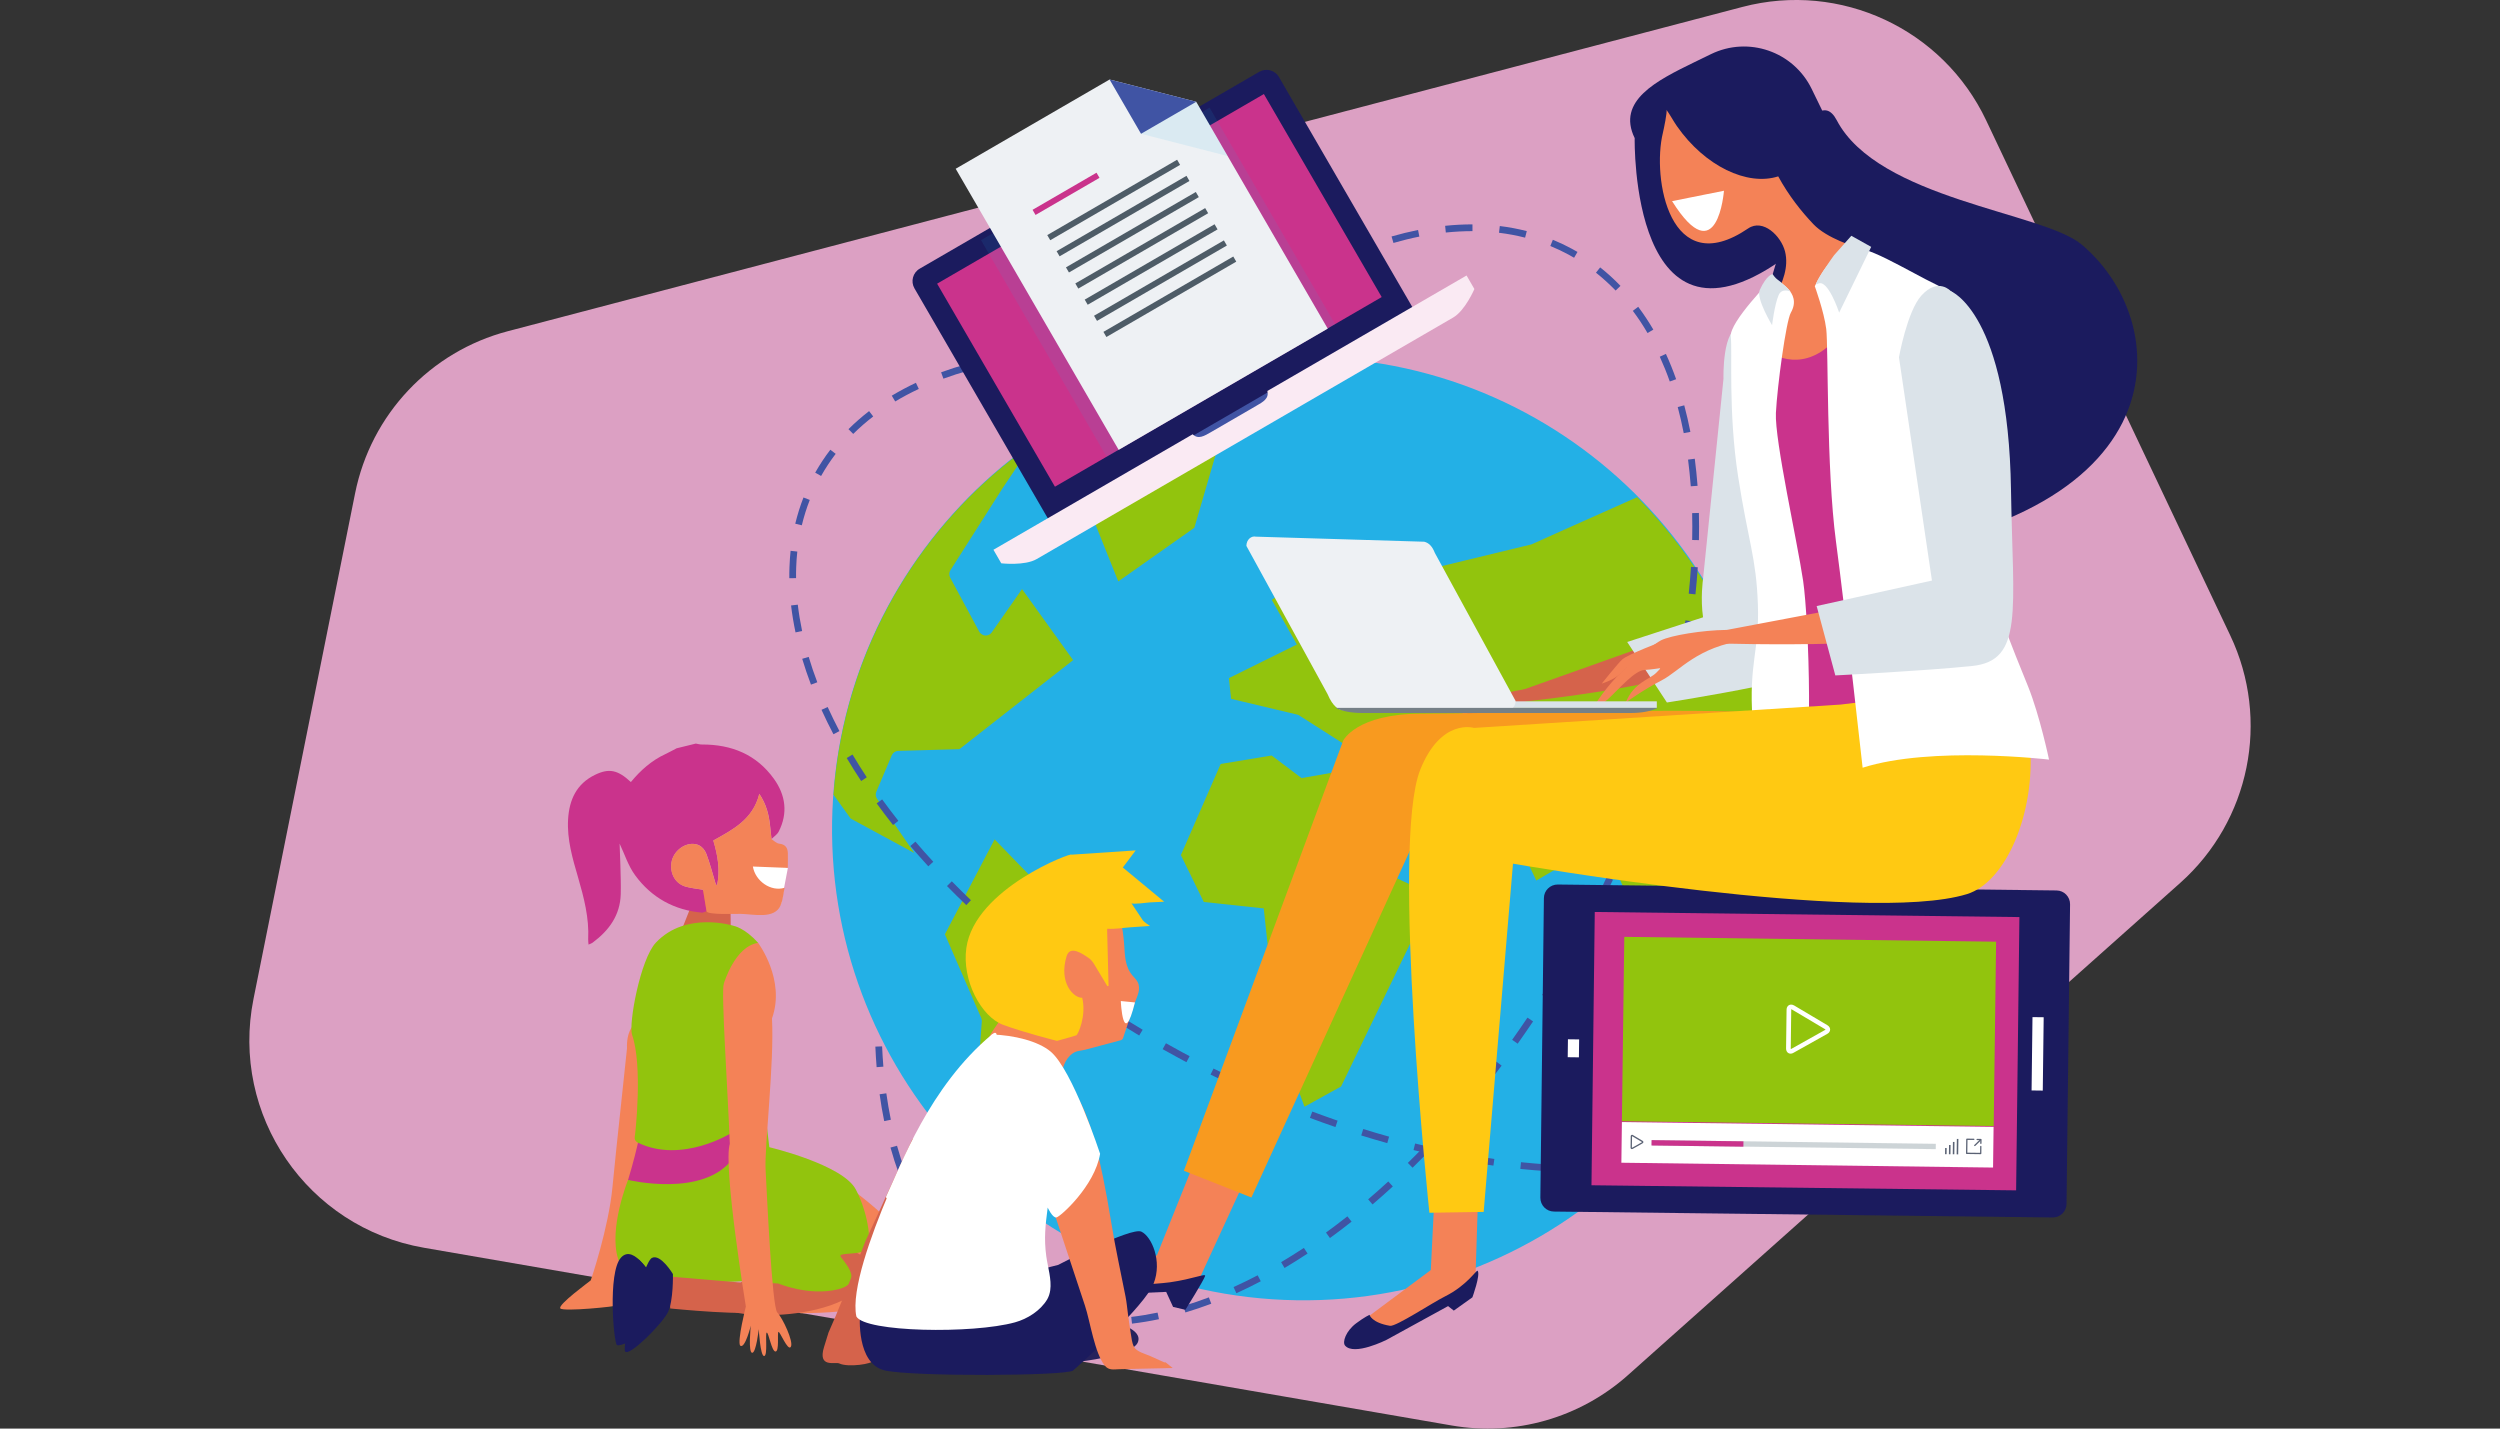 <?xml version="1.0" encoding="UTF-8"?> <!-- Generator: Adobe Illustrator 24.2.0, SVG Export Plug-In . SVG Version: 6.00 Build 0) --> <svg xmlns="http://www.w3.org/2000/svg" xmlns:xlink="http://www.w3.org/1999/xlink" version="1.1" id="Layer_1" x="0px" y="0px" viewBox="0 0 770 440" style="enable-background:new 0 0 770 440;" xml:space="preserve"><rect x="0" y="0" width="770" height="440" fill="#333333" stroke="none"/> <style type="text/css"> .st0{fill:#DCA0C3;enable-background:new ;} .st1{fill:#2EB99C;} .st2{fill-rule:evenodd;clip-rule:evenodd;fill:#FFFFFF;} .st3{fill:#23B0E6;} .st4{fill:#92C40D;} .st5{fill:#4054A4;} .st6{fill:#1B1B5E;} .st7{fill:#CA338C;} .st8{fill:#FAEAF3;} .st9{opacity:0.1;fill:#24AEE4;enable-background:new ;} .st10{fill:#EEF1F4;} .st11{fill:#4E5C67;} .st12{fill:none;stroke:#FFFFFF;stroke-width:3.449;} .st13{fill:#FFFFFF;} .st14{fill:#CDD4D7;} .st15{fill:#5A6274;} .st16{fill:#D5634B;} .st17{fill:#F48257;} .st18{fill:#DBE3E9;} .st19{fill:#F89A1F;} .st20{fill:#FFC912;} .st21{fill:#DAE2E9;} .st22{fill:#758087;} .st23{fill:#F38358;} .st24{fill:#26225C;} </style> <g> <path class="st0" d="M536.69,2.13L156.46,102c-23.95,6.28-42.22,25.66-47.09,49.94L78.08,307.66 c-7.19,35.78,16.56,70.44,52.51,76.65l316.59,54.75c19.48,3.36,39.42-2.33,54.18-15.48L671.5,271.94 c21.49-19.15,27.77-50.16,15.45-76.16l-75.21-158.7C598.39,8.89,566.85-5.79,536.69,2.13z"></path> <g> <g> <path class="st1" d="M380.52,113.37c-78.37,11.88-132.47,85.32-120.58,163.68c11.87,78.36,85.3,132.45,163.67,120.58 c78.37-11.89,132.45-85.31,120.59-163.67C532.32,155.6,458.87,101.5,380.52,113.37z"></path> </g> <path class="st2" d="M382.52,162.99c0,0-24.47,3.74-25.97,12.86s-1.62,32.84-8.83,31.04c-7.2-1.81-14.14-4.43-18.17,1.15 c-0.69,0.95-19.12,58.81-27.39,76.23c-2.4,5.06-3.18,10.13,0.07,15.24c4.54,7.1,48.17,47.63,55.82,47.19 c9.66-0.56,17.14-22.02,27.65-35.17c32.8-40.99,45.45-20.37,81.41-11.27c15.47,3.91,34.97-4.09,41.06-20.45 c2.9-7.77,15.82-66.95-15.7-87.34c-21.54-13.93-52.35-33.2-69.71-44.02c-25.74-16.04-15.39,5.77-4.57,21.63 c11.89,17.44,1.48,21.48-12.34,18.97c-13.83-2.51-22.7-4.83-23.1-12.27C382.36,169.33,382.52,162.99,382.52,162.99L382.52,162.99z M497.52,304.59c0,0,9.66-2.03,15.62-7.93c5.96-5.89,8.81,18.27,3.9,20.83C512.12,320.06,497.52,304.59,497.52,304.59 L497.52,304.59z"></path> </g> <g> <g> <path class="st3" d="M411.08,110.35c-79.91-5.29-149.21,55.45-154.49,135.34c-5.29,79.89,55.42,149.19,135.33,154.49 c79.91,5.26,149.2-55.44,154.49-135.33C551.69,184.94,490.96,115.62,411.08,110.35z"></path> </g> <g> <path class="st4" d="M542.96,223.59l-13.61,21.67l-23.73,41.25l-11.7-27.39l-20.74,12.09l-11.84-24.84l-12.32,13.72l-5.65-1.81 l-17.94-8.35l2.34,19.4l13.73,6.5l-28.45,58.8l-11.27,6.24l-8.46-23.07l-4.09-38.01l-18.46-1.98l-7.06-14.44l12.26-28.07 l15.7-2.61l9.21,6.96l23.13-4.07l-24.15-15.41l-20.68-4.93l-0.68-6.38l20.93-10.35l-7.71-13.74l21.68-17.24l21.33,9.09l37-8.96 c0,0,15.36-6.93,32.52-14.54C523.26,172.26,536.89,196.59,542.96,223.59z"></path> <path class="st4" d="M317.94,136.74l-9.18,13.68l-16.04,25.22c-0.42,0.69-0.45,1.54-0.08,2.24l8.99,16.72 c0.38,0.68,1.28,1.14,1.85,1.15c0.77,0.02,1.5-0.32,1.95-0.94l9.36-13.37l15.73,21.88l-35.02,27.42l-18.84,0.53 c-0.87,0.02-1.64,0.56-2,1.37l-4.75,11.2c-0.3,0.71-0.23,1.51,0.2,2.14l11.49,16.75l-19.59-10.61l-5.29-7.34 C259.99,199.79,283.6,160.96,317.94,136.74z"></path> <path class="st4" d="M302.23,313.56l-11.2-25.8l15.31-29.24l37.01,38.16l-37.57,65.95l-5.77-15.88l2.39-32.12 C302.43,314.25,302.37,313.89,302.23,313.56z"></path> <path class="st4" d="M344.43,179.07l-14.12-35.22c24.41-10.49,40.45-12.14,46.6-12.34l-9.05,31.04L344.43,179.07z"></path> </g> </g> <g> <path class="st5" d="M336.77,408.18c-1.66-0.06-3.33-0.18-4.95-0.34l0.23-2.07c2.66,0.29,5.42,0.42,8.18,0.38l0.02,2.08 C339.09,408.23,337.91,408.22,336.77,408.18z M348.66,407.68l-0.24-2.07c2.66-0.31,5.38-0.76,8.11-1.33l0.43,2.03 C354.17,406.9,351.38,407.36,348.66,407.68z M323.49,406.4c-2.76-0.67-5.48-1.51-8.08-2.53l0.76-1.94 c2.52,0.99,5.14,1.81,7.8,2.44L323.49,406.4z M365.1,404.24l-0.59-2c2.58-0.77,5.2-1.65,7.82-2.65l0.74,1.95 C370.4,402.55,367.72,403.45,365.1,404.24z M307.76,400.25c-2.45-1.38-4.82-2.95-7.07-4.66l1.26-1.65 c2.16,1.65,4.45,3.17,6.82,4.5L307.76,400.25z M380.8,398.32l-0.86-1.9c2.46-1.12,4.95-2.34,7.42-3.63l0.96,1.84 C385.83,395.95,383.3,397.19,380.8,398.32z M294.35,390.01c-1.95-1.96-3.82-4.1-5.56-6.37l1.65-1.27 c1.69,2.19,3.49,4.26,5.38,6.16L294.35,390.01z M395.64,390.54l-1.06-1.79c2.33-1.38,4.68-2.86,7.01-4.39l1.15,1.73 C400.38,387.64,397.99,389.14,395.64,390.54z M409.62,381.32l-1.22-1.69c2.2-1.59,4.42-3.28,6.6-5l1.29,1.64 C414.08,378.01,411.84,379.71,409.62,381.32z M284.04,376.67c-1.41-2.35-2.74-4.85-3.97-7.44l1.89-0.89 c1.19,2.52,2.48,4.97,3.86,7.25L284.04,376.67z M422.74,370.97l-1.35-1.58c2.07-1.77,4.16-3.62,6.2-5.5l1.4,1.53 C426.95,367.31,424.83,369.17,422.74,370.97z M276.84,361.46c-0.94-2.57-1.81-5.26-2.57-8.01l2.01-0.56 c0.75,2.68,1.59,5.33,2.51,7.85L276.84,361.46z M435.07,359.66l-1.46-1.48c1.95-1.91,3.91-3.9,5.82-5.9l1.51,1.44 C439.02,355.73,437.03,357.73,435.07,359.66z M272.33,345.3c-0.55-2.68-1.02-5.46-1.41-8.27l2.07-0.29 c0.38,2.77,0.86,5.5,1.39,8.14L272.33,345.3z M446.62,347.58l-1.54-1.39c1.83-2.04,3.66-4.15,5.44-6.26l1.59,1.34 C450.3,343.4,448.46,345.52,446.62,347.58z M270,328.69c-0.17-2.07-0.3-4.2-0.39-6.33l2.08-0.08c0.1,2.1,0.21,4.2,0.39,6.25 L270,328.69z M457.4,334.81l-1.63-1.29c1.7-2.14,3.41-4.35,5.07-6.56l1.66,1.25C460.84,330.43,459.12,332.66,457.4,334.81z M467.44,321.46l-1.7-1.2c1.59-2.23,3.17-4.54,4.72-6.83l1.73,1.16C470.64,316.89,469.03,319.2,467.44,321.46z M476.74,307.57 l-1.76-1.12c1.47-2.32,2.93-4.7,4.35-7.07l1.78,1.07C479.7,302.85,478.23,305.24,476.74,307.57z M485.31,293.24l-1.82-1.02 c0.91-1.62,1.82-3.27,2.71-4.91c0.43-0.8,0.86-1.58,1.27-2.38l1.84,0.97c-0.43,0.8-0.86,1.59-1.28,2.39 C487.15,289.96,486.22,291.62,485.31,293.24z M493.15,278.49l-1.86-0.93c1.24-2.47,2.45-4.99,3.61-7.47l1.89,0.88 C495.61,273.47,494.38,276,493.15,278.49z M500.21,263.36l-1.91-0.83c1.1-2.54,2.19-5.11,3.22-7.65l1.92,0.78 C502.42,258.21,501.33,260.81,500.21,263.36z M506.49,247.87l-1.95-0.72c0.97-2.59,1.91-5.21,2.8-7.82l1.97,0.68 C508.41,242.62,507.46,245.26,506.49,247.87z M511.9,232.06l-1.98-0.62c0.82-2.65,1.62-5.32,2.35-7.96l2.01,0.56 C513.52,226.71,512.72,229.4,511.9,232.06z M516.38,215.97l-2.02-0.5c0.67-2.7,1.28-5.42,1.85-8.08l2.03,0.43 C517.69,210.52,517.06,213.26,516.38,215.97z M519.86,199.62l-2.05-0.37c0.49-2.73,0.93-5.49,1.31-8.18l2.05,0.3 C520.8,194.09,520.35,196.87,519.86,199.62z M522.2,183.06l-2.07-0.21c0.29-2.77,0.52-5.54,0.7-8.26l2.08,0.13 C522.74,177.47,522.5,180.27,522.2,183.06z M521.19,166.32c0.06-2.78,0.06-5.57-0.01-8.28l2.08-0.05 c0.07,2.74,0.07,5.56,0.01,8.37L521.19,166.32z M520.76,149.78c-0.21-2.78-0.5-5.55-0.84-8.22l2.07-0.27 c0.36,2.71,0.64,5.51,0.86,8.34L520.76,149.78z M518.59,133.41c-0.53-2.74-1.16-5.44-1.85-8.04l2.01-0.53 c0.71,2.64,1.34,5.39,1.89,8.18L518.59,133.41z M359.85,118.49l-1.45-1.48c2.01-1.95,4.05-3.88,6.08-5.74l1.4,1.54 C363.86,114.65,361.83,116.56,359.85,118.49z M514.29,117.5c-0.93-2.64-1.97-5.2-3.08-7.63l1.89-0.87c1.14,2.48,2.2,5.11,3.15,7.8 L514.29,117.5z M372.11,107.34l-1.34-1.59c2.14-1.82,4.32-3.59,6.49-5.29l1.28,1.64C376.39,103.79,374.23,105.55,372.11,107.34z M507.44,102.58c-1.4-2.4-2.92-4.7-4.53-6.84l1.66-1.25c1.65,2.21,3.21,4.57,4.66,7.03L507.44,102.58z M385.16,97.14l-1.21-1.69 c2.29-1.64,4.61-3.23,6.9-4.73l1.14,1.75C389.71,93.94,387.42,95.52,385.16,97.14z M399.02,88.1l-1.06-1.79 c2.44-1.43,4.91-2.79,7.34-4.05l0.95,1.85C403.86,85.34,401.42,86.7,399.02,88.1z M497.61,89.49c-1.9-1.97-3.94-3.82-6.05-5.5 l1.29-1.63c2.19,1.72,4.29,3.63,6.26,5.69L497.61,89.49z M413.7,80.52l-0.84-1.9c2.59-1.15,5.2-2.22,7.77-3.17l0.72,1.95 C418.82,78.33,416.26,79.39,413.7,80.52z M484.82,79.39c-0.55-0.32-1.12-0.64-1.67-0.95c-1.83-0.99-3.73-1.89-5.65-2.67l0.78-1.92 c2,0.82,3.96,1.75,5.86,2.78c0.58,0.32,1.16,0.64,1.73,0.97L484.82,79.39z M429.18,74.83l-0.58-2c2.73-0.78,5.49-1.46,8.16-2 l0.4,2.04C434.55,73.39,431.87,74.06,429.18,74.83z M469.73,73.2c-2.6-0.67-5.31-1.18-8.04-1.51l0.25-2.07 c2.83,0.34,5.62,0.87,8.31,1.56L469.73,73.2z M445.31,71.62l-0.21-2.07c2.84-0.3,5.68-0.44,8.42-0.44v2.08 C450.84,71.19,448.08,71.34,445.31,71.62z"></path> </g> <g> <path class="st5" d="M484.96,361.1l0.05-2.08c2.78,0.06,5.57,0.06,8.28-0.01l0.05,2.08C490.6,361.16,487.78,361.16,484.96,361.1z M476.6,360.73c-2.74-0.18-5.55-0.42-8.34-0.7l0.21-2.07c2.77,0.29,5.55,0.52,8.26,0.7L476.6,360.73z M501.71,360.67l-0.15-2.08 c2.78-0.21,5.55-0.5,8.22-0.84l0.27,2.07C507.33,360.16,504.53,360.45,501.71,360.67z M459.97,359.01 c-2.72-0.39-5.5-0.83-8.26-1.32l0.37-2.05c2.73,0.49,5.49,0.93,8.18,1.31L459.97,359.01z M443.51,356.08 c-2.7-0.57-5.43-1.2-8.15-1.86l0.5-2.02c2.7,0.67,5.42,1.28,8.08,1.85L443.51,356.08z M518.32,358.46l-0.4-2.04 c2.74-0.53,5.44-1.16,8.04-1.85l0.53,2.01C523.86,357.27,521.11,357.91,518.32,358.46z M427.28,352.08 c-2.65-0.74-5.35-1.53-8.02-2.36l0.62-1.98c2.65,0.82,5.32,1.62,7.96,2.35L427.28,352.08z M534.53,354.08l-0.69-1.96 c2.63-0.93,5.2-1.97,7.63-3.08l0.87,1.89C539.84,352.07,537.21,353.13,534.53,354.08z M411.32,347.13 c-2.61-0.89-5.26-1.84-7.86-2.82l0.72-1.95c2.59,0.96,5.21,1.91,7.8,2.8L411.32,347.13z M549.81,347.06l-1.05-1.79 c2.4-1.4,4.7-2.92,6.84-4.53l1.25,1.66C554.64,344.05,552.28,345.62,549.81,347.06z M395.67,341.28c-2.57-1.03-5.16-2.13-7.7-3.24 l0.83-1.91c2.53,1.1,5.11,2.19,7.65,3.22L395.67,341.28z M380.36,334.6c-2.51-1.18-5.04-2.39-7.52-3.63l0.93-1.86 c2.47,1.24,4.99,2.45,7.47,3.61L380.36,334.6z M563.29,336.94l-1.45-1.5c1.97-1.9,3.82-3.94,5.5-6.05l1.63,1.29 C567.24,332.86,565.33,334.98,563.29,336.94z M365.42,327.15c-0.8-0.43-1.59-0.86-2.39-1.28c-1.65-0.89-3.31-1.81-4.94-2.73 l1.02-1.82c1.62,0.91,3.27,1.83,4.91,2.71c0.8,0.43,1.58,0.86,2.38,1.27L365.42,327.15z M350.87,318.94 c-2.39-1.43-4.78-2.9-7.12-4.37l1.12-1.76c2.32,1.47,4.7,2.93,7.07,4.35L350.87,318.94z M573.74,323.7l-1.79-1.06 c0.32-0.55,0.64-1.12,0.95-1.67c0.99-1.83,1.89-3.73,2.67-5.65l1.92,0.78c-0.82,2-1.75,3.96-2.77,5.86 C574.41,322.55,574.07,323.13,573.74,323.7z M336.76,310.01c-2.32-1.54-4.62-3.15-6.88-4.74l1.2-1.7 c2.23,1.59,4.54,3.17,6.83,4.72L336.76,310.01z M323.13,300.34c-2.23-1.67-4.45-3.4-6.6-5.11l1.29-1.63 c2.14,1.71,4.35,3.41,6.56,5.07L323.13,300.34z M580.15,308.07l-2.02-0.51c0.67-2.6,1.18-5.31,1.51-8.04l2.07,0.25 C581.37,302.58,580.84,305.39,580.15,308.07z M310.07,289.92c-2.13-1.79-4.25-3.65-6.31-5.49l1.39-1.54 c2.04,1.83,4.15,3.66,6.26,5.44L310.07,289.92z M580.13,291.33c0-2.67-0.14-5.43-0.43-8.2l2.07-0.21c0.3,2.84,0.44,5.68,0.44,8.42 L580.13,291.33z M297.62,278.77c-2.02-1.92-4.03-3.91-5.95-5.87l1.48-1.46c1.91,1.95,3.9,3.91,5.9,5.82L297.62,278.77z M285.92,266.83c-1.89-2.07-3.75-4.17-5.55-6.26l1.58-1.35c1.77,2.08,3.62,4.16,5.5,6.2L285.92,266.83z M578.47,275 c-0.52-2.63-1.19-5.32-1.96-7.99l2-0.58c0.78,2.73,1.46,5.49,2,8.17L578.47,275z M275.06,254.11c-1.75-2.21-3.44-4.45-5.05-6.68 l1.69-1.22c1.59,2.2,3.28,4.42,5,6.6L275.06,254.11z M573.93,259.17c-0.93-2.52-1.98-5.1-3.11-7.65l1.9-0.84 c1.15,2.59,2.22,5.2,3.17,7.77L573.93,259.17z M265.24,240.56c-1.56-2.35-3.05-4.74-4.45-7.09l1.79-1.07 c1.39,2.33,2.86,4.69,4.39,7.01L265.24,240.56z M567.23,244.08c-1.25-2.4-2.59-4.83-3.99-7.25l1.79-1.06 c1.43,2.44,2.79,4.91,4.05,7.34L567.23,244.08z M256.7,226.15c-1.32-2.51-2.55-5.04-3.68-7.53l1.9-0.86 c1.12,2.46,2.34,4.95,3.63,7.42L256.7,226.15z M558.87,229.81c-1.48-2.27-3.05-4.57-4.68-6.83l1.69-1.21 c1.64,2.28,3.23,4.61,4.73,6.9L558.87,229.81z M249.78,210.87c-1.01-2.66-1.91-5.33-2.7-7.96l2-0.59c0.76,2.57,1.65,5.2,2.65,7.82 L249.78,210.87z M549.22,216.36c-1.67-2.14-3.43-4.3-5.23-6.43l1.59-1.34c1.82,2.14,3.59,4.32,5.29,6.49L549.22,216.36z M245.02,194.78c-0.59-2.79-1.05-5.58-1.37-8.3l2.07-0.24c0.31,2.66,0.76,5.38,1.33,8.11L245.02,194.78z M538.52,203.7 c-1.84-2.02-3.75-4.05-5.69-6.03l1.5-1.45c1.95,2.01,3.88,4.05,5.74,6.08L538.52,203.7z M243.11,178.08 c-0.01-1.16,0-2.34,0.05-3.48c0.06-1.66,0.18-3.33,0.34-4.95l2.07,0.23c-0.17,1.57-0.29,3.18-0.34,4.8 c-0.04,1.12-0.06,2.26-0.04,3.39L243.11,178.08z M246.96,161.79l-2.02-0.49c0.67-2.76,1.51-5.48,2.53-8.08l1.94,0.76 C248.42,156.5,247.6,159.13,246.96,161.79z M252.9,146.6l-1.82-1.02c1.38-2.45,2.95-4.82,4.66-7.06l1.65,1.26 C255.75,141.94,254.23,144.23,252.9,146.6z M262.79,133.65l-1.46-1.47c1.96-1.95,4.1-3.82,6.35-5.56l1.27,1.65 C266.77,129.94,264.69,131.76,262.79,133.65z M275.73,123.65l-1.07-1.78c2.35-1.41,4.85-2.74,7.44-3.97l0.89,1.89 C280.45,120.98,278.02,122.27,275.73,123.65z M290.57,116.63l-0.71-1.96c2.57-0.94,5.26-1.81,8.01-2.57l0.56,2.01 C295.73,114.86,293.09,115.7,290.57,116.63z M306.44,112.2l-0.42-2.04c2.67-0.55,5.46-1.02,8.27-1.41l0.29,2.07 C311.81,111.19,309.08,111.65,306.44,112.2z M375.15,113.13c-0.95-0.18-1.92-0.36-2.87-0.52l0.36-2.05 c0.96,0.17,1.94,0.34,2.9,0.52L375.15,113.13z M322.8,109.91l-0.17-2.08c2.73-0.23,5.55-0.38,8.36-0.46l0.06,2.08 C328.28,109.53,325.5,109.68,322.8,109.91z M364.09,111.33c-2.76-0.38-5.52-0.71-8.23-0.97l0.2-2.07c2.73,0.27,5.52,0.61,8.3,0.99 L364.09,111.33z M347.6,109.69c-2.78-0.17-5.56-0.27-8.27-0.31l0.04-2.08c2.74,0.05,5.56,0.15,8.36,0.32L347.6,109.69z"></path> </g> <g> <g> <rect x="363.7" y="126.93" transform="matrix(0.865 -0.502 0.502 0.865 -13.487 207.807)" class="st5" width="31.8" height="4.1"></rect> <g> <path class="st6" d="M322.93,160l-41.28-71.19c-1.22-2.11-0.5-4.83,1.62-6.06l104.59-60.64c2.11-1.22,4.83-0.51,6.06,1.62 l41.28,71.19"></path> <rect x="298.92" y="53.44" transform="matrix(0.865 -0.502 0.502 0.865 3.238 191.204)" class="st7" width="116.35" height="72.29"></rect> <path class="st8" d="M454.11,89.02l-2.41-4.17l-60.56,35.11l-0.8,0.46c0.58,2.33-1.26,3.34-3.44,4.6l-13.86,8.04 c-2.17,1.26-3.98,2.36-5.7,0.7l-0.8,0.46l-60.56,35.11l2.41,4.17c0,0,7.22,0.84,10.92-1.31l46.35-26.88l35.52-20.6l46.35-26.88 C451.26,95.7,454.11,89.02,454.11,89.02z"></path> </g> </g> <g> <g> <polygon class="st9" points="411.23,99.89 390.44,64.02 372.55,33.16 353.97,43.93 302.16,73.97 309.88,87.29 320.06,104.83 340.86,140.71 "></polygon> </g> <g> <polygon class="st10" points="408.94,101.22 381.95,54.68 368.44,31.36 341.75,24.49 294.35,51.98 304.37,69.25 317.57,92.03 344.55,138.56 "></polygon> <g> <polygon class="st5" points="351.44,41.21 368.44,31.36 341.75,24.49 "></polygon> <polygon class="st9" points="368.44,31.36 351.44,41.21 378.13,48.07 "></polygon> </g> </g> <rect x="316.96" y="58.92" transform="matrix(0.865 -0.502 0.502 0.865 14.28 172.771)" class="st7" width="22.77" height="1.83"></rect> <g> <rect x="319.9" y="60.82" transform="matrix(0.865 -0.502 0.502 0.865 15.308 180.388)" class="st11" width="46.24" height="1.83"></rect> <rect x="322.78" y="65.78" transform="matrix(0.865 -0.502 0.502 0.865 13.208 182.501)" class="st11" width="46.24" height="1.83"></rect> <rect x="325.66" y="70.76" transform="matrix(0.865 -0.502 0.502 0.865 11.098 184.617)" class="st11" width="46.24" height="1.83"></rect> <rect x="328.54" y="75.72" transform="matrix(0.865 -0.502 0.502 0.865 8.998 186.73)" class="st11" width="46.24" height="1.83"></rect> <rect x="331.43" y="80.7" transform="matrix(0.865 -0.502 0.502 0.865 6.891 188.853)" class="st11" width="46.24" height="1.83"></rect> <rect x="334.3" y="85.67" transform="matrix(0.865 -0.502 0.502 0.865 4.784 190.963)" class="st11" width="46.24" height="1.83"></rect> <rect x="337.19" y="90.64" transform="matrix(0.865 -0.502 0.502 0.865 2.681 193.082)" class="st11" width="46.24" height="1.83"></rect> </g> </g> </g> <g> <g> <g> <path class="st6" d="M478.61,373.16c-2.33-0.02-4.2-1.94-4.18-4.28l1.09-92.27c0.02-2.33,1.95-4.2,4.28-4.18l153.61,1.83 c2.34,0.02,4.2,1.95,4.17,4.28l-1.09,92.27c-0.02,2.34-1.94,4.2-4.28,4.17L478.61,373.16z"></path> <rect x="513.91" y="258.37" transform="matrix(0.012 -1 1 0.012 225.639 875.869)" class="st7" width="84.17" height="130.79"></rect> <g> <line class="st12" x1="627.73" y1="313.29" x2="627.45" y2="335.88"></line> </g> <line class="st12" x1="484.65" y1="320.12" x2="484.58" y2="325.64"></line> </g> <g> <rect x="528.53" y="260.35" transform="matrix(0.013 -1 1 0.013 232.322 870.478)" class="st4" width="56.78" height="114.52"></rect> <rect x="550.19" y="295.26" transform="matrix(0.013 -1 1 0.013 196.97 904.472)" class="st13" width="12.53" height="114.48"></rect> <rect x="551.38" y="308.69" transform="matrix(0.013 -1 1 0.013 192.822 900.17)" class="st14" width="1.65" height="87.53"></rect> <rect x="521.77" y="337.93" transform="matrix(0.013 -1 1 0.013 163.961 870.186)" class="st7" width="1.65" height="28.29"></rect> <g> <path class="st15" d="M502.61,353.93c-0.24,0-0.4-0.19-0.4-0.48l0.05-3.47c0-0.27,0.18-0.46,0.42-0.46 c0.08,0,0.18,0.02,0.26,0.08l2.98,1.77c0.17,0.1,0.25,0.24,0.25,0.39c0,0.15-0.1,0.3-0.26,0.39l-3.02,1.7 C502.79,353.91,502.71,353.93,502.61,353.93L502.61,353.93z M502.67,349.94c0,0,0,0.02,0,0.06l-0.05,3.47c0,0.02,0,0.05,0,0.06 c0.01,0,0.02-0.01,0.05-0.02l3.03-1.7c0.02-0.01,0.04-0.02,0.05-0.04c0,0-0.02-0.01-0.05-0.04l-2.98-1.77 C502.7,349.94,502.68,349.94,502.67,349.94L502.67,349.94z"></path> </g> <g> <g> <g> <rect x="600.27" y="352.84" transform="matrix(0.013 -1 1 0.013 242.002 951.224)" class="st15" width="4.75" height="0.48"></rect> </g> </g> <rect x="599.55" y="353.29" transform="matrix(0.013 -1 1 0.013 240.367 950.475)" class="st15" width="3.8" height="0.48"></rect> <rect x="598.83" y="353.75" transform="matrix(0.013 -1 1 0.013 238.728 949.737)" class="st15" width="2.85" height="0.48"></rect> <rect x="598.11" y="354.21" transform="matrix(0.013 -1 1 0.013 237.085 948.995)" class="st15" width="1.9" height="0.48"></rect> </g> <g> <g> <path class="st15" d="M610.06,355.49l-4.34-0.06c-0.11,0-0.2-0.1-0.19-0.2l0.06-4.34c0-0.11,0.1-0.2,0.2-0.2l2.15,0.02 c0.11,0,0.2,0.1,0.2,0.2c0,0.11-0.1,0.2-0.2,0.2l-1.95-0.02l-0.05,3.93l3.93,0.05l0.02-1.95c0-0.11,0.1-0.2,0.2-0.2 c0.11,0,0.2,0.1,0.19,0.2l-0.02,2.15C610.25,355.41,610.17,355.5,610.06,355.49L610.06,355.49z"></path> </g> <g> <g> <path class="st15" d="M610.1,352.34c-0.11,0-0.2-0.1-0.19-0.2l0.01-0.97l-0.97-0.01c-0.11,0-0.2-0.1-0.2-0.2 c0-0.11,0.1-0.2,0.2-0.19l0,0l1.18,0.01c0.11,0,0.2,0.1,0.19,0.2l-0.01,1.18C610.3,352.25,610.21,352.34,610.1,352.34 L610.1,352.34L610.1,352.34z"></path> </g> <g> <path class="st15" d="M608.22,353.01c-0.05,0-0.11-0.02-0.14-0.06c-0.08-0.08-0.07-0.2,0-0.29l1.72-1.67 c0.08-0.07,0.2-0.07,0.29,0c0.08,0.08,0.07,0.2,0,0.29l-1.72,1.67C608.33,352.98,608.28,353.01,608.22,353.01L608.22,353.01z "></path> </g> </g> </g> <g> <path class="st13" d="M551.5,324.53c-0.83-0.01-1.4-0.68-1.39-1.63l0.15-11.89c0.01-0.95,0.61-1.6,1.43-1.59 c0.31,0,0.61,0.1,0.91,0.27l10.22,6.07c0.55,0.33,0.87,0.82,0.86,1.35s-0.33,1.02-0.89,1.33l-10.37,5.81 C552.12,324.45,551.81,324.53,551.5,324.53L551.5,324.53z M551.71,310.84c0,0.02-0.01,0.08-0.01,0.19l-0.15,11.89 c0,0.1,0.01,0.15,0.02,0.19c0.04-0.01,0.1-0.02,0.18-0.07l10.37-5.82c0.1-0.05,0.14-0.1,0.15-0.12 c-0.02-0.01-0.07-0.05-0.15-0.11l-10.22-6.07C551.8,310.86,551.73,310.85,551.71,310.84L551.71,310.84z"></path> </g> </g> </g> <g> <g> <path class="st6" d="M641.13,75.3c-11.87-9.98-62.66-13.9-75.43-38.3c-7.12-13.59-20.37,22.13-16.23,36.07 c-24.3,75.89-12.25,101.05,9.18,99.47C672.38,164.19,670.92,100.37,641.13,75.3z"></path> <g> <g> <g> <path class="st16" d="M539.39,197.13c0,0,1.14,5.05-23.21,11.24c-24.33,6.18-61.58,9.22-61.58,9.22l54.81-19.49 C509.41,198.09,530.72,191.62,539.39,197.13z"></path> <path class="st16" d="M474.2,214.52c-11.47,3.29-14.75,10.45-18.79,13.54c-4.05,3.09-7.84,7.12-7.82,7.06 c1.14-5.63,4.81-6.83,6.21-8.96s1.14-1.19-3.03-0.32c-2.36,0.5-5.27,5.77-7.57,8.87c-2,2.7-3.55,3.31-3.55,3.31 s1.79-4.99,4.62-9.43c3.43-5.32,8.11-10.31,9.3-11.22c2.16-1.66,9.78-4.12,15.44-4.98 C475.45,211.45,482.48,212.14,474.2,214.52z"></path> <path class="st17" d="M454.27,217.42c0,0-8.15,4.76-9.36,6.35c-0.84,1.1-3.98,7.13-3.98,7.13s3.14-1.47,4.53-3.8 C446.85,224.77,454.27,217.42,454.27,217.42z"></path> </g> <path class="st18" d="M525.8,189.72c0,0,22.6-5.04,24.9,8.56c1.31,7.73-3.03,11.81-9.87,13.2 c-12.76,2.61-27.42,4.89-27.42,4.89l-12.23-18.64L525.8,189.72z"></path> </g> <path class="st18" d="M524.52,178.48l6.31-61.8c0,0-0.45-16.17,5.37-15.83c8.41,0.48,10,14.43,10.74,19.44 c1.47,10.19,3.63,14.23,3.47,39.93c-0.1,15.85,1.03,33.75,0.02,44.44c-0.68,7.36-7.86-0.81-15.35-1.51 C521.13,201.86,524.52,178.48,524.52,178.48z"></path> </g> <polygon class="st17" points="388.9,351.58 368.27,396.36 339.63,396.99 325.18,394.06 356.31,386.66 372.97,345.1 "></polygon> <path class="st6" d="M365.11,403.42l-3.8-0.89l-2.13-4.63l-23.09,1.02l-18.59-3.46c0,0,0.37-1.4,1.25-1.88 c3.29-1.76,17.73-2.63,17.73-2.63s-1.52,4,0.12,4.86c1.64,0.84,19.46-0.26,23.73-0.86c7.36-1.05,11.17-2.9,10.83-1.92 C370.69,394.47,365.11,403.42,365.11,403.42z"></path> <path class="st19" d="M503.21,260.59l-67.48-1.81l-50.29,110.05l-20.81-8.23l49.05-132.43c0,0,3.9-8.36,24.27-8.36 c19.85,0,99.91-2.19,109,0.34C568.5,226.17,499.5,242.3,503.21,260.59z"></path> <path class="st6" d="M550.73,78.61l0.39-12.45c11.5-5.61,16.27-19.48,10.67-30.98l-3.81-7.82c-5.61-11.5-19.47-16.3-30.99-10.69 l-5.21,2.53c-11.51,5.62-23.92,11.82-18.3,23.34C503.48,42.54,502.03,114.88,550.73,78.61z"></path> <path class="st17" d="M513.26,33.81c1.15,1.58,2.09,3.4,3.23,5.04c8.62,12.35,21.71,18.54,31.2,15.47 c3.23,5.93,7.1,10.79,10.82,14.71c4.22,4.47,13.13,7.04,13.13,7.04c6.06,8.6,2.64,33.39-19.03,35.94 c-13.03,1.53-10.37-12.19-5.81-20.75c2.23-4.2,4.2-8.98,2.99-13.81c-1.19-4.72-6.76-10.22-11.37-7.08 c-24.2,16.46-29.64-15.49-26.26-29.41C512.41,39.92,513.6,34.29,513.26,33.81z"></path> <path class="st7" d="M581.12,238.79c0,0-9.91,2.04-12.65,3.08c-3.67,1.38-14.41-0.36-14.41-0.36s-1.37-53.04-3.97-71.53 c-2.58-18.52-7.39-23.53-7.34-29.32c0.05-9.25,0.82-11.4,2.44-18.59c1.64-7.17-3.15-16.71-1.51-14.9 c2.61,2.95,12.41,7.52,21.57-2.61C566.8,102.81,581.12,238.79,581.12,238.79z"></path> <g> <path class="st13" d="M546,85.67c0,0-13.46,13.55-12.92,18.01c0.53,4.47-0.82,23.19,2.26,43.09 c3.09,19.92,5.58,24.87,6.09,39.41c0.51,14.55-2.86,17.79-1.64,35.65c0.96,13.99,3.16,26.33,3.16,26.33s6.34,1.78,11.13-3.43 c4.8-5.18,3.05-53.83,1.29-65.81c-1.76-11.96-8.8-43.38-8.39-51.73c0.43-8.35,3.12-28.27,4.6-30.88 C555.28,89.8,547.06,86.35,546,85.67z"></path> </g> <path class="st18" d="M545.96,84.42c0,0,0.72,1.18,1.66,1.81c1.76,1.21,3.94,3.6,3.94,3.6s-2.7-1.29-3.72,1.03 c-1.27,2.86-2.04,9.3-2.04,9.3s-4.98-8.22-3.8-10.83C544.16,84.59,545.96,84.42,545.96,84.42z"></path> <polygon class="st17" points="455.48,361.36 454.47,392.69 448.08,400.24 431.06,410.03 418.44,407.74 440.69,391.17 442.32,358.28 "></polygon> <path class="st6" d="M453.5,399.58l-5.73,4.09l-1.76-1.39l-18.95,10.39c0,0-10,5.04-12.78,1.77c-0.9-1.05,0.23-4.48,3.43-6.87 c2.52-1.88,4.09-2.61,4.09-2.61s0.65,2.45,6.33,3.39c1.81,0.31,13.07-7.14,16.94-9.06c6.94-3.47,9.7-8.33,10.05-7.88 C456.04,392.61,453.5,399.58,453.5,399.58z"></path> <path class="st20" d="M589.05,196.07l-8.14,19.23l-13.99,1.71l-112.94,7.19c0,0-10.12-3.12-16.53,12.84 c-9.17,22.74,2.8,136.49,2.8,136.49l16.72-0.26L466,266.01c0,0,108.54,18.99,139.81,9.38c12-3.68,21.17-24.86,19.44-46.27 c-1.34-16.78-12.53-32.2-12.53-32.2L589.05,196.07z"></path> <g> <path class="st13" d="M573.69,236.46c0,0-5.24-47.33-8.22-69.75c-2.97-22.4-2.32-60.01-2.99-65.39 c-0.69-5.39-3.52-13.15-3.52-13.15s5.46-12.23,12.59-11.83c6.26,0.36,19.77,9.5,29.34,13.39c6.62,2.7,9.42,75.64,10.03,79.63 c2.14,14.31,9.17,30.75,13.74,42.1c3.62,9.02,6.44,22.5,6.44,22.5S594.93,229.67,573.69,236.46z"></path> </g> <path class="st18" d="M570.21,72.62l-5.32,5.99c0,0-7.42,10.26-5.01,8.81c3.06-1.82,6.58,8.87,6.58,8.87l9.87-20.25 L570.21,72.62z"></path> <g> <path class="st17" d="M613.51,187.65c0,0,8.26,5.88-22.96,9.08c-31.23,3.22-77.78,0.9-77.78,0.9l71.39-13.52 C584.16,184.11,603.85,180.12,613.51,187.65z"></path> <path class="st17" d="M537.55,197.19c-14.8,1.95-20.23,9.53-25.8,12.38c-5.58,2.84-11.02,6.82-11,6.77 c2.49-6.18,7.26-6.98,9.4-9.15c2.13-2.19,1.64-1.16-3.68-0.84c-3.03,0.19-7.63,5.68-11.06,8.84c-2.96,2.73-5,3.18-5,3.18 s3.16-5.35,7.52-9.89c5.25-5.49,11.99-10.39,13.64-11.25c3.01-1.53,12.86-3.14,20.03-3.21 C539.66,193.94,548.2,195.81,537.55,197.19z"></path> <path class="st17" d="M512.38,197.41c0,0-10.96,4.09-12.77,5.73c-1.25,1.12-6.27,7.4-6.27,7.4s4.13-1.18,6.31-3.6 C501.81,204.54,512.38,197.41,512.38,197.41z"></path> </g> <path class="st18" d="M595.04,178.81l-10.16-68.76c0,0,2.52-14.17,6.91-19.02c5.21-5.75,9.09-1.33,9.09-1.33 s17.69,6.81,18.51,61.24c0.57,37.26,3.99,52.59-12.07,54.2c-14.98,1.52-42.04,2.89-42.04,2.89l-5.75-21.37L595.04,178.81z"></path> </g> <g> <rect x="411.77" y="216.01" class="st21" width="98.53" height="2.03"></rect> <path class="st10" d="M466.81,215.9c-0.01,1.57-1.13,2.84-2.49,2.84h-50.53c-1.37,0-3.24-1-4.92-4.99l-24.98-45.61 c0-1.98,1.56-3.17,2.91-2.85l51.85,1.56c1.38,0.32,2.49,1.38,3.28,3.44L466.81,215.9z"></path> <path class="st22" d="M460.7,218.03h0.51h49.34c-1.77,0.94-4.73,1.57-8.08,1.57H461.2h-0.51h-41.27c-3.35,0-6.31-0.63-8.08-1.57 H460.7z"></path> </g> </g> <g> <polygon class="st13" points="242.67,267.31 240.47,278.82 223.46,262.99 238.89,265.86 "></polygon> <polygon class="st16" points="208.06,291.18 225.18,296.12 224.91,271.11 214.36,275.28 "></polygon> <path class="st17" d="M193.11,322.95c0.01,0.45-3.3,30.36-4.48,42.76c-1.18,12.41-6.59,28.47-6.68,28.64 c-0.1,0.15-10.36,7.6-9.36,8.65s17.24-0.59,17.66-0.97c0.43-0.38,6.57-11.24,6.57-11.24s8.17-63.94,6.07-71.32 C200.81,312.1,192.76,312.74,193.11,322.95z"></path> <path class="st17" d="M246.55,404.48c0,0,38.95,0.26,37.68-11.95c-1.27-12.21-23.52-27.37-23.52-27.37l-26.26,25.75 L246.55,404.48z"></path> <path class="st16" d="M259.82,384.21c0,0-16.69-9.95,10.84,5.39c-8.08,20.22-50,15.45-44.45,13.73 c-8.92-3.72,13.9-16.56,13.9-16.56L259.82,384.21z"></path> <path class="st4" d="M228.27,394.63c-0.23,0.01-34.91,2.44-37.89-6.9c-2.98-9.35,3.06-24.3,3.06-24.3l4.3-3.96l-1.24-7.5 c0,0-1.22-0.53-1-1.82c0.23-1.28,2.49-21.93-0.82-31.43c-1.13-3.24,2.52-23.31,7.34-28.4c9.3-9.85,23.96-5.16,23.96-5.16 s3.48,0.65,7.51,5.25c-2,20.41,3.46,62.93,3.46,62.93s22.63,5.35,26.64,13.02c4.01,7.66,5.27,17.78,2.84,18.91 s-7.65,0.62-7.6,1.52c0.05,0.89,8.23,8.14-0.74,10.32c-8.97,2.19-18.36-1.79-18.36-1.79L228.27,394.63z"></path> <path class="st16" d="M206.43,403.01c0,0,25.72,2.6,28.73,0.64s-1.92-8.18-1.92-8.18l-27.34-2.32L206.43,403.01z"></path> <path class="st7" d="M225.2,348.99c0,0-15.16,9.51-28.69,2.97c-1.2,5.36-3.06,11.45-3.06,11.45s23.17,5.63,32.19-6.5 C226.62,351.31,225.2,348.99,225.2,348.99z"></path> <path class="st17" d="M222.94,302.96c0.08-0.23,3.41-11.5,10.55-12.56c0,0,8.56,11.36,4.28,23.28 c0.75,13.66-2.35,39.55-1.97,46.49s1.95,42.39,3.61,44.09c1.66,1.71,5.08,9,4.17,10.55s-3.47-5.05-3.84-4.57 c-0.37,0.48,0.33,5.96-0.87,6.03c-1.19,0.07-2.17-6.01-2.72-5.83c-0.53,0.18,0.39,7.16-0.8,7.22c-1.19,0.07-1.65-8.29-1.65-8.29 s-0.8,7.22-2,7.29c-1.34,0.07-0.46-8.35-0.46-8.35s-1.76,7.23-3.25,6.16c-1.02-1.19,1.73-12.07,1.73-12.07s-7.06-43.2-4.94-50.1 C224.1,334.68,222.05,305.43,222.94,302.96z"></path> <path class="st6" d="M201.23,394.31c-0.01-0.23-5.8-11.56-9.97-6.96s-2.21,26.64-1.21,26.96c0.99,0.32,3.84-1.1,3.84-1.1 L201.23,394.31z"></path> <path class="st6" d="M200.82,393.51c0,0-7.53,18.39-9.46,20.48c0.18-6.3,8.11-21.1,5.12-26.3 C198.2,389.16,200.01,391.41,200.82,393.51z"></path> <path class="st6" d="M207.26,392.41c0,0-3.77-6.33-6.46-4.98c-2.7,1.35-9.61,27.5-8.2,28.89s11.43-8.65,13.14-12.19 C207.45,400.59,207.26,392.41,207.26,392.41z"></path> <path class="st7" d="M216.38,281.1c-8.66-0.71-15.69-4.6-20.76-11.52c-2.15-2.93-3.28-6.62-4.78-9.75 c0.07,1.94,0.18,4.29,0.24,6.65c0.07,2.97,0.19,5.95,0.11,8.92c-0.18,6.5-3.61,11.17-8.61,14.9c-0.32,0.25-0.74,0.37-1.31,0.64 c-0.05-0.69-0.13-1.18-0.11-1.65c0.33-6.57-1.31-12.83-3.11-19.04c-1.7-5.84-3.44-11.69-3.08-17.89 c0.36-6.05,2.6-10.95,8.31-13.72c4.31-2.09,7.01-1.52,11.03,2.23c2.96-3.6,6.38-6.64,10.65-8.62c1.16-0.55,2.29-1.18,3.43-1.77 c1.97-0.49,3.94-0.97,5.92-1.46c0.63,0.11,1.26,0.3,1.89,0.29c9.09-0.04,16.76,3.05,22.16,10.56c3.6,5.01,4.39,10.56,1.48,16.26 c-0.46,0.9-1.46,1.53-2.21,2.29c-0.15-1.44-0.31-2.89-0.46-4.32c-0.37-3.27-1.15-6.39-3.29-9.6 c-1.95,7.88-8.14,11.02-14.17,14.37c1.37,4.61,2.16,9.16,1.15,13.85c-0.33-0.25-0.44-0.52-0.52-0.81 c-0.9-2.95-1.65-5.95-2.74-8.83c-0.67-1.73-1.98-3.1-4.11-3.17c-3.09-0.1-6.15,2.51-6.66,5.68c-0.56,3.43,1.19,6.57,4.34,7.48 c1.62,0.48,3.34,0.62,5.38,0.97c0.33,2.04,0.71,4.32,1.09,6.62C217.2,280.81,216.8,280.95,216.38,281.1z"></path> <path class="st23" d="M217.61,280.67c-0.38-2.29-0.76-4.57-1.09-6.62c-2.05-0.36-3.77-0.51-5.38-0.97 c-3.16-0.91-4.91-4.05-4.34-7.48c0.51-3.16,3.58-5.77,6.66-5.68c2.14,0.07,3.46,1.45,4.11,3.17c1.1,2.87,1.85,5.88,2.74,8.83 c0.08,0.29,0.19,0.56,0.52,0.81c1.02-4.69,0.23-9.24-1.15-13.85c6.03-3.35,12.22-6.5,14.17-14.37c2.14,3.21,2.93,6.33,3.29,9.6 c0.15,1.44,0.31,2.89,0.46,4.32c0.78,0.5,1.53,1.32,2.36,1.41c1.92,0.21,2.66,1.25,2.7,2.99c0.04,1.37-0.01,2.74-0.02,4.48 c-3.77-0.14-7.27-0.29-10.75-0.42c0.72,4.44,5.52,7.86,9.76,6.54c-0.4,1.91-0.52,3.77-1.21,5.39c-1.88,4.43-8.4,2.71-12.35,2.65 C227.13,281.45,217.81,281.84,217.61,280.67z"></path> </g> <g> <g> <g> <path class="st16" d="M280.83,351.24c-4.86,10.27-9.42,20.68-14.25,30.97c-4.45,11.55-8.99,22.95-11.4,28.22 c-0.46,1.47-0.9,2.96-1.37,4.43c-2.05,6.62,3.46,4.49,4.68,5.08c2.68,1.29,10.27,0.19,10.55-0.93 c0.27-1.1,18.27-65.05,18.27-65.05l-6.26-3.2C280.98,350.93,280.91,351.08,280.83,351.24z"></path> <path class="st24" d="M332.12,419.43c0,0,16.56-1.76,18.32-5.96c1.76-4.2-7.22-6.15-7.22-6.15S332.64,414.95,332.12,419.43z"></path> <path class="st6" d="M264.87,405.05c0,0-1.25,15.12,7.77,17.07s55.92,1.66,57.87,0s22.09-19.85,24.81-26.79 s-0.62-14.47-3.77-15.98s-25.63,10.24-25.63,10.24L264.87,405.05z"></path> <path class="st17" d="M350.42,302.52c-0.37-0.75-1-1.34-1.54-1.97c-2.47-2.87-2.39-6.3-2.65-9.85 c-0.37-5.01-1.47-9.98-3.27-14.67c-0.02-0.06-0.07-0.11-0.14-0.14c-1.81-0.82-18.44,10.25-19.79,11.83 c-3.85,4.48-4.86,10.29-3.6,15.76c-0.9,0.27-1.84,0.64-2.78,1.16c-3.4,1.88-12.73,14.81-12.19,15.44 c0,0,22.33,12.39,22.75,9.75c0.42-2.59,2.19-5.58,4.94-6.13c0.7-0.14,1.39-0.2,2.09-0.39c1.51-0.4,3.02-0.81,4.54-1.21 c2.21-0.59,4.42-1.18,6.63-1.77c0.14-0.14,0.3-0.3,0.44-0.44c0.78-2.36,1.58-4.73,2.36-7.09c0.45-1.35,0.87-2.72,1.35-4.06 C350.29,306.75,351.46,304.64,350.42,302.52z"></path> <path class="st17" d="M358.57,421.41c0.48-0.01,0.95-0.02,1.41-0.04c0.4-0.01,0.82-0.02,1.22-0.02l-2.2-1.76 c-0.14,0-0.3,0-0.44,0c-1.4-0.63-2.8-1.26-4.2-1.89c-1.56-0.7-4.29-1.33-5.11-2.91c-0.62-1.19-0.74-2.72-0.96-4.03 c-0.33-2.01-0.61-4.01-0.88-6.02c-0.24-1.78-0.39-3.61-0.74-5.38c-1.44-7.4-3.1-14.76-4.3-22.21 c-7.26-45.03-12.54-37.37-14.53-47.68l-5.95,35.66c4.1,12.35,8.2,24.71,12.29,37.05c1.6,4.83,2.95,14.6,6.13,18.47 c1.21,1.47,2.67,1.12,4.37,1.07c1.73-0.04,3.46-0.08,5.19-0.12C352.78,421.54,355.68,421.49,358.57,421.41z"></path> <g> <path class="st20" d="M325.56,320.59c0.18,0,5.46-1.54,5.95-1.71c0.48-0.15,3.18-5.97,1.81-11.57 c-2.52,0.15-7.33-4.48-4.81-12.8c1.06-3.49,4.98-0.7,6.85,0.59c1.05,0.72,1.6,1.81,2.24,2.87c1.15,1.92,2.32,3.85,3.47,5.77 c0.2-0.06,0.18-0.05,0.37-0.11L341,286.61c0-0.23-0.05-0.38,0.11-0.56c2.32,0.17,4.82-0.3,7.14-0.45 c1.97-0.13,3.94-0.27,5.93-0.4c-0.71-0.55-1.63-1.06-2.2-1.76l-3.52-5.27c0.33,0.48,5.07-0.2,5.63-0.23 c1.48-0.07,2.98-0.14,4.47-0.21l-12.73-10.54l3.96-5.27l-19.77,1.32c0.55-0.94-29.76,10.35-32.38,28.7 c-1.44,10.08,4.66,21.24,11.27,23.69C315.53,318.08,325.56,320.59,325.56,320.59z"></path> </g> <path class="st13" d="M323.47,397.41c0.48-3.34-0.78-7.25-1.22-10.51c-0.74-5.49-0.27-9.49,0.44-14.97c0,0,1.48,3.24,2.68,3.05 c1.2-0.19,11.84-9.72,13.46-19.61c0,0-8.47-25.81-15.26-31.5c-3.84-3.22-11.31-5.05-18.05-5.24c-1.24,1.65-2.47,3.3-3.68,4.97 c-6.37,8.77-12.39,17.78-18.08,27c-3.54,5.75-6.95,11.58-10.24,17.47c-5.16,12.18-11.46,29.42-9.76,37.4 c2.64,4.86,35.8,5.42,48.86,1.81c3.84-1.06,7.85-3.59,9.93-7.09C323.04,399.32,323.33,398.39,323.47,397.41z"></path> <path class="st17" d="M334.27,302.42c-0.27-0.64-2.22-1.51-1.59-3.08c0.63-1.57,1.97-1.54,1.97-1.54s-3.3-5.62-5.06-3.54 s-1.9,8.88,1.48,10.3C334.44,305.96,334.79,303.62,334.27,302.42z"></path> </g> <path class="st13" d="M272.92,368.53c-0.83,1.75,13.9,3.97,13.9,3.97s26.7-60.57,18.68-53.88 C286.16,334.77,277.38,359.15,272.92,368.53z"></path> </g> </g> <path class="st13" d="M349.56,308.75l-4.35-0.43C345.2,308.31,345.9,323.47,349.56,308.75z"></path> <path class="st13" d="M515,61.95l15.98-3.2C530.97,58.76,529.05,84.31,515,61.95z"></path> </g> </g> </svg> 